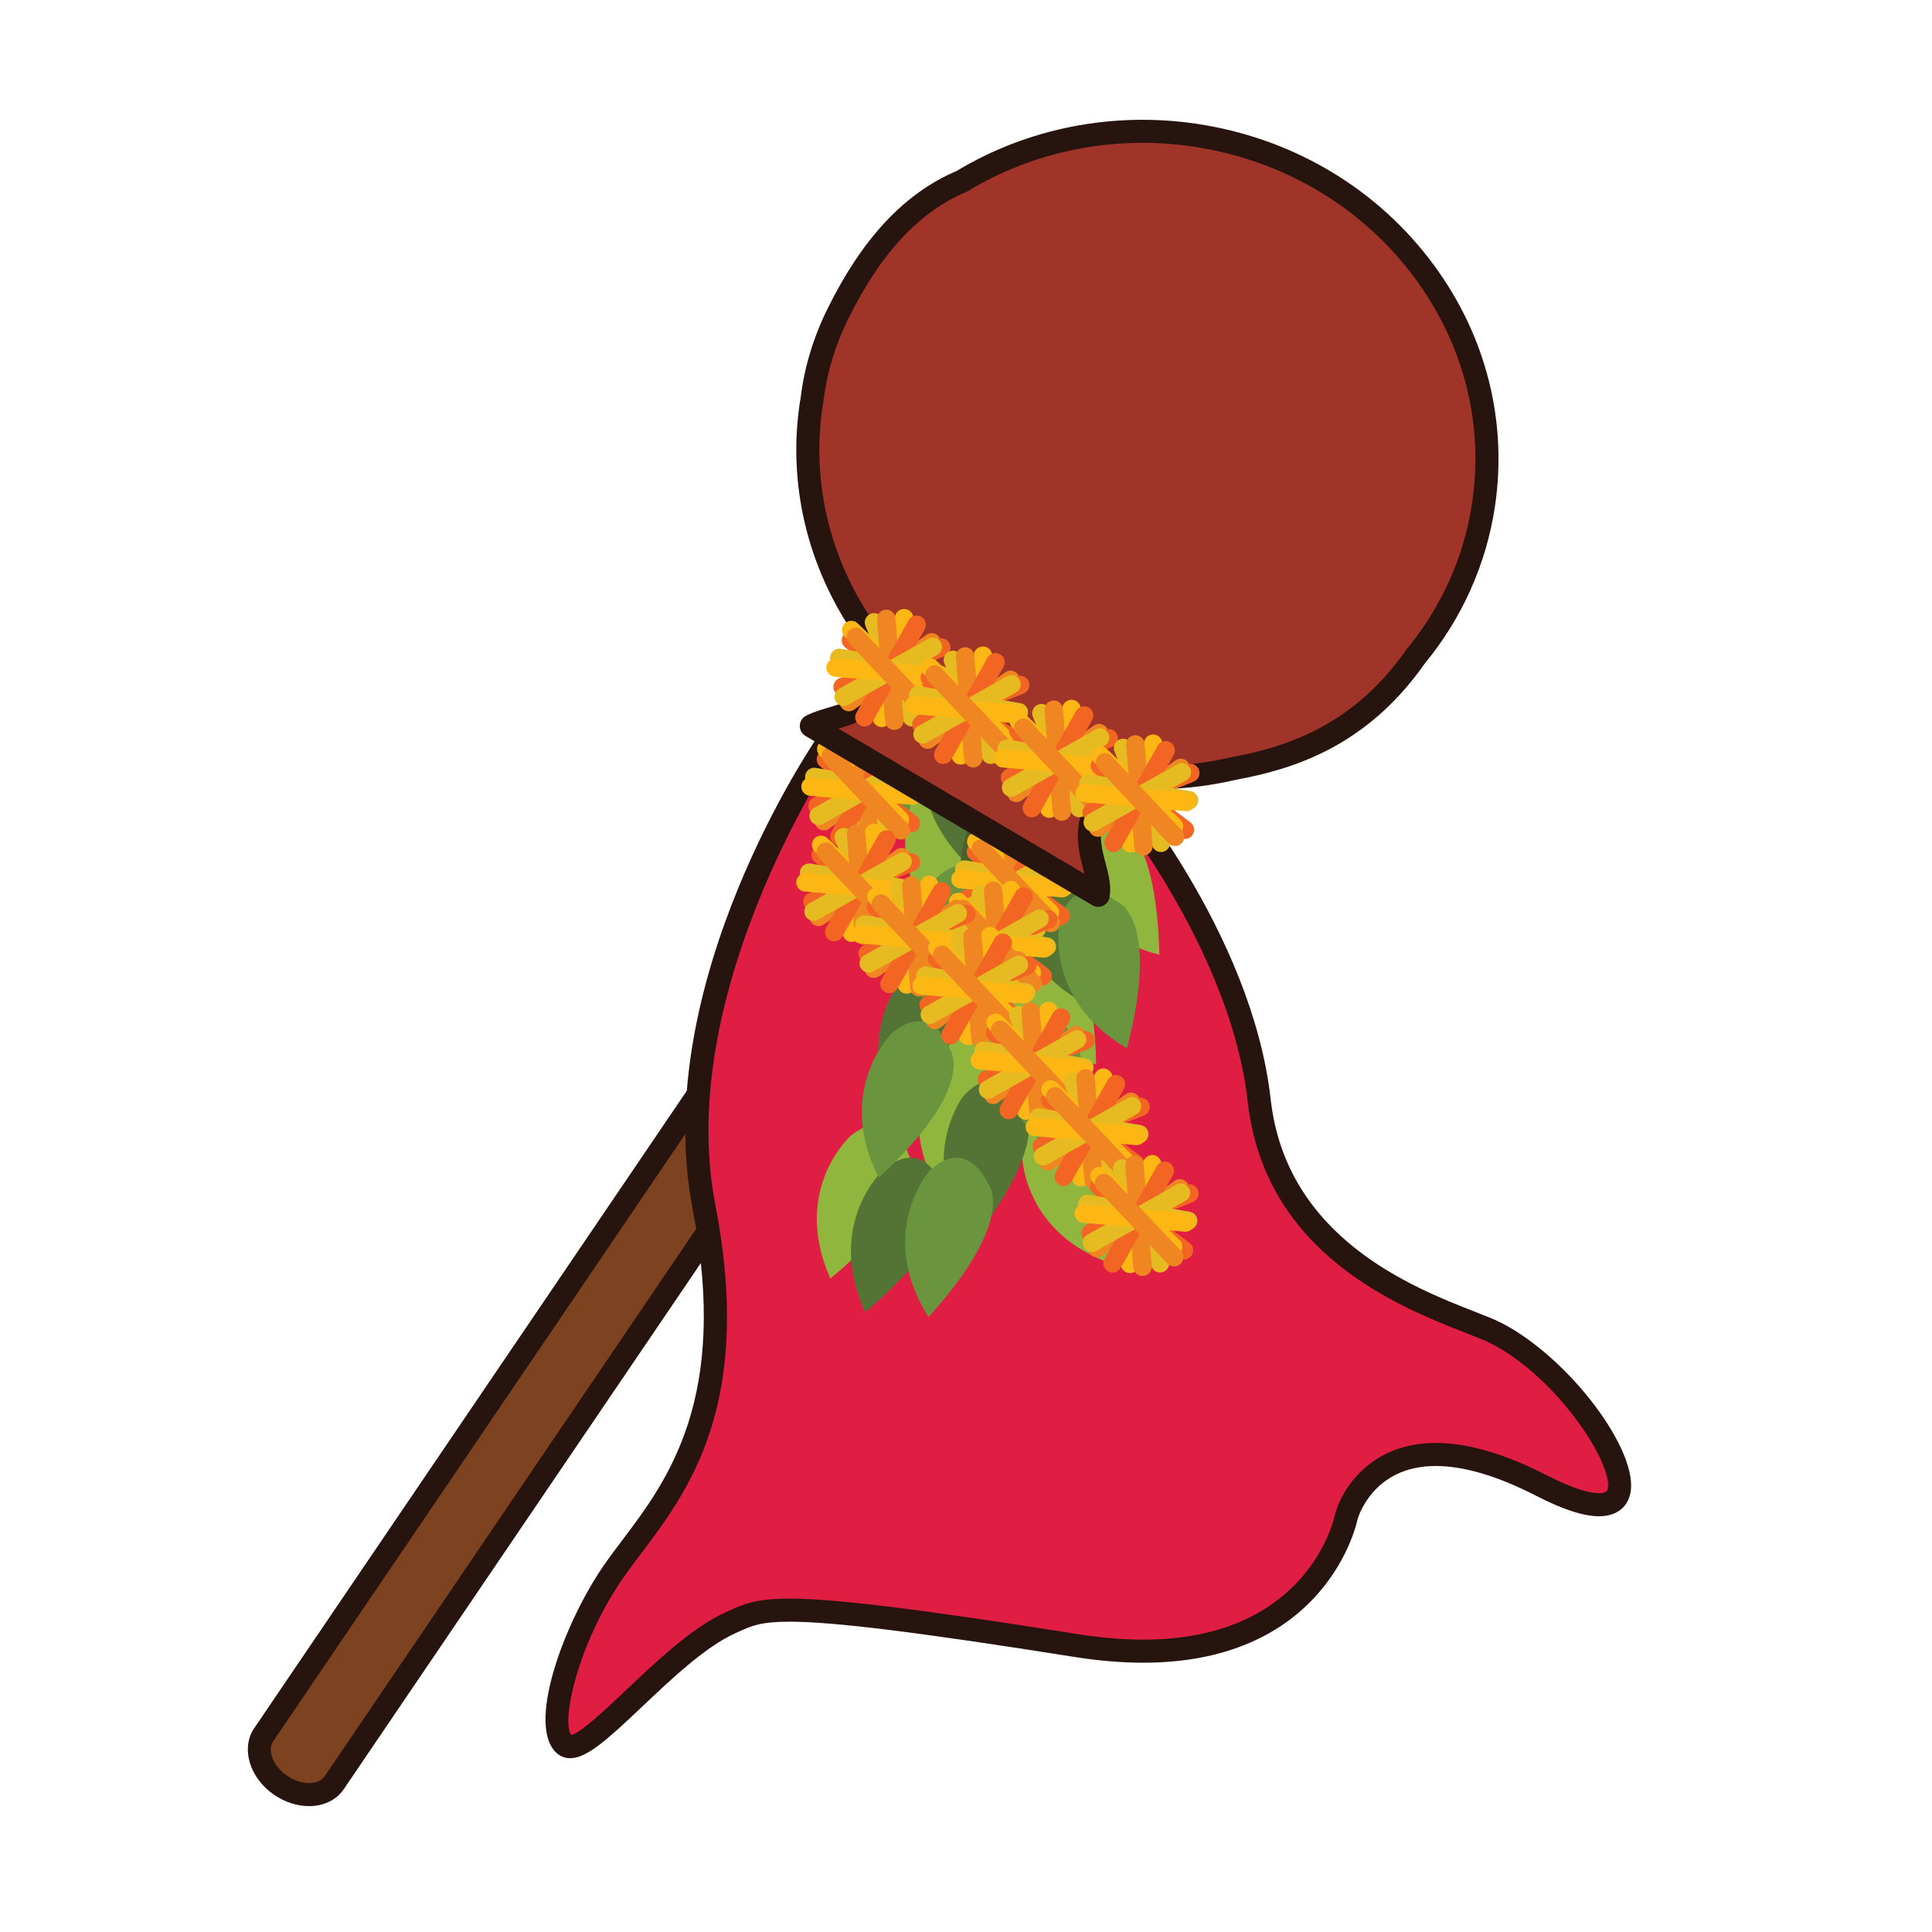 <?xml version="1.0" encoding="utf-8"?>
<!-- Generator: Adobe Illustrator 16.0.0, SVG Export Plug-In . SVG Version: 6.00 Build 0)  -->
<!DOCTYPE svg PUBLIC "-//W3C//DTD SVG 1.1//EN" "http://www.w3.org/Graphics/SVG/1.1/DTD/svg11.dtd">
<svg version="1.1" id="Layer_1" xmlns="http://www.w3.org/2000/svg" xmlns:xlink="http://www.w3.org/1999/xlink" x="0px" y="0px"
	 width="500px" height="500px" viewBox="0 0 500 500" enable-background="new 0 0 500 500" xml:space="preserve">
<g id="Layer_1_copy_10">
	<g>
		<path fill="#7D421F" d="M86.505,461.352c-2.591,3.82-8.782,4.143-13.824,0.726l0,0c-5.042-3.427-7.028-9.294-4.436-13.121
			l184.743-272.213c2.594-3.82,8.783-4.144,13.826-0.721l0,0c5.043,3.423,7.031,9.296,4.438,13.116L86.505,461.352z"/>
		<path fill="#27140E" d="M79.97,467.426c-3.037,0-6.22-1.023-8.966-2.884c-6.396-4.341-8.744-12.084-5.231-17.264l184.75-272.212
			c1.892-2.795,5.177-4.398,9.004-4.398c3.041,0,6.225,1.023,8.965,2.885c6.396,4.341,8.744,12.084,5.229,17.258L88.979,463.026
			C87.083,465.823,83.798,467.426,79.97,467.426z M259.525,176.635c-1.067,0-3.016,0.232-4.067,1.782L70.712,450.629
			c-1.639,2.415,0.029,6.521,3.645,8.973c1.764,1.201,3.754,1.859,5.613,1.859c1.069,0,3.015-0.235,4.069-1.786l184.745-272.213
			c1.636-2.41-0.033-6.521-3.646-8.973C263.376,177.295,261.385,176.635,259.525,176.635z"/>
	</g>
	<g>
		<path fill="#E01D42" d="M215.043,190.876c0,0-44.114,63.367-32.852,121.478c11.262,58.104-12.613,78.385-23.876,95.047
			c-11.26,16.672-17.568,39.645-12.163,44.152c5.405,4.499,25.866-23.814,42.794-31.535c8.829-4.025,11.277-6.586,89.645,5.854
			c61.803,9.813,69.823-33.333,69.823-33.333s7.688-30.052,50.456-8.108c39.31,20.174,13.762-26.412-11.735-39.443
			c-10.538-5.387-56.284-15.961-61.242-60.104c-4.953-44.151-41.442-85.597-41.442-85.597l-20.726-38.739L215.043,190.876z"/>
		<path fill="#27140E" d="M147.568,455.021L147.568,455.021c-1.251,0-2.404-0.41-3.322-1.171
			c-8.168-6.814,1.413-33.049,11.599-48.118c1.556-2.305,3.323-4.646,5.196-7.121c11.694-15.485,27.718-36.693,18.223-85.688
			c-11.372-58.678,31.498-121.123,33.327-123.754c0.235-0.331,0.53-0.612,0.871-0.827l48.685-30.333
			c0.699-0.438,1.553-0.56,2.351-0.348s1.471,0.745,1.858,1.475l20.563,38.441c3.425,3.953,37.089,43.754,41.94,86.964
			c4.025,35.837,36.858,48.674,52.637,54.851c2.964,1.156,5.306,2.071,6.996,2.936c17.604,9.001,36.014,33.479,33.387,44.391
			c-0.87,3.616-3.806,5.688-8.051,5.688c-3.999,0-9.338-1.742-16.319-5.32c-9.944-5.102-18.677-7.689-25.946-7.689
			c-16.511,0-20.222,13.742-20.254,13.881c-0.028,0.177-7.432,37.03-55.425,37.03c-5.565,0-11.536-0.498-17.762-1.483
			c-40.309-6.397-62.37-9.135-73.768-9.135c-7.562,0-10.019,1.135-13.414,2.699l-0.754,0.344
			c-7.703,3.516-16.379,11.731-24.029,18.978C157.177,450.207,151.886,455.021,147.568,455.021z M217.158,193.075
			c-4.021,6.002-42.41,65.188-32.039,118.708c10.003,51.613-6.945,74.044-19.321,90.422c-1.822,2.415-3.542,4.697-5.013,6.873
			c-11.476,16.978-15.544,36.567-12.954,39.94c2.453-0.495,9.222-6.913,14.22-11.643c7.992-7.573,17.052-16.151,25.658-20.073
			l0.731-0.338c3.78-1.732,7.04-3.24,15.914-3.24c11.729,0,34.066,2.752,74.705,9.205c5.914,0.938,11.569,1.413,16.824,1.413
			c43.09,0,49.541-32.024,49.604-32.354c1.664-6.543,9.198-18.56,26.075-18.56c8.229,0,17.873,2.804,28.669,8.343
			c7.516,3.855,11.545,4.67,13.597,4.67c1.977,0,2.138-0.676,2.247-1.113c1.497-6.221-12.84-28.768-30.301-37.688
			c-1.42-0.724-3.751-1.64-6.452-2.693c-16.868-6.592-51.97-20.321-56.396-59.738c-4.793-42.716-40.362-83.545-40.722-83.953
			c-0.15-0.172-0.281-0.362-0.393-0.565l-19.217-35.927L217.158,193.075z"/>
	</g>
	<g>
		<g>
			<path fill="#6B943E" d="M236.247,175.861c0,0-15.317,14.417-4.054,37.389c26.129-23.424,18.922-32.884,18.922-32.884
				S247.057,167.302,236.247,175.861z"/>
		</g>
		<g>
			<path fill="#6B943E" d="M253.376,192.208c0,0-4.37,20.575,17.978,33.036c8.123-34.138-3.194-37.804-3.194-37.804
				S257.386,179.015,253.376,192.208z"/>
		</g>
		<g>
			<path fill="#90B63E" d="M238.681,201.837c0,0-12.068,17.227,3.626,37.437c20.825-28.249,11.845-36.044,11.845-36.044
				S247.524,191.26,238.681,201.837z"/>
		</g>
		<g>
			<path fill="#90B63E" d="M274.284,219.691c0,0,0.987,21.009,25.76,27.398c-0.794-35.076-12.667-35.757-12.667-35.757
				S274.814,205.911,274.284,219.691z"/>
		</g>
		<g>
			<path fill="#90B63E" d="M257.92,248.07c0,0,0.984,21.011,25.762,27.407c-0.799-35.083-12.668-35.765-12.668-35.765
				S258.451,234.293,257.92,248.07z"/>
		</g>
		<g>
			<path fill="#90B63E" d="M246.701,268.005c0,0-15.873,13.802-5.528,37.204c27.029-22.378,20.206-32.111,20.206-32.111
				S257.844,259.881,246.701,268.005z"/>
		</g>
		<g>
			<path fill="#90B63E" d="M220.421,293.684c0,0-15.872,13.795-5.531,37.2c27.037-22.374,20.213-32.106,20.213-32.106
				S231.567,285.562,220.421,293.684z"/>
		</g>
		<g>
			<path fill="#90B63E" d="M264.426,297.198c0,0-1.064,21.01,22.969,29.776c2.625-34.988-9.125-36.815-9.125-36.815
				S266.292,283.542,264.426,297.198z"/>
		</g>
		<g>
			<path fill="#547435" d="M241.67,186.192c0,0-9.992,18.506,7.929,36.763c17.422-30.46,7.602-37.169,7.602-37.169
				S249.233,174.664,241.67,186.192z"/>
		</g>
		<g>
			<path fill="#547435" d="M262.575,226.719c0,0-4.293,20.59,18.101,32.965c7.995-34.167-3.332-37.792-3.332-37.792
				S266.534,213.507,262.575,226.719z"/>
		</g>
		<g>
			<path fill="#547435" d="M239.983,246.914c0,0-17.835,11.16-11.263,35.881c30.191-17.886,24.961-28.562,24.961-28.562
				S252.252,240.627,239.983,246.914z"/>
		</g>
		<g>
			<path fill="#547435" d="M249.204,283.812c0,0-12.635,16.811,2.375,37.535c21.753-27.539,13.041-35.633,13.041-35.633
				S258.396,273.538,249.204,283.812z"/>
		</g>
		<g>
			<path fill="#547435" d="M228.988,302.328c0,0-15.71,13.984-5.084,37.271c26.764-22.701,19.818-32.348,19.818-32.348
				S240.035,294.072,228.988,302.328z"/>
		</g>
		<g>
			<path fill="#4A5F2C" d="M251.282,212.92c0,0-10,18.507,7.926,36.763c17.422-30.46,7.601-37.171,7.601-37.171
				S258.848,201.39,251.282,212.92z"/>
		</g>
		<g>
			<path fill="#6B943E" d="M241.663,227.906c0,0-13.158,16.409,1.2,37.595c22.605-26.843,14.151-35.204,14.151-35.204
				S251.177,217.924,241.663,227.906z"/>
		</g>
		<g>
			<path fill="#6B943E" d="M259.136,269.9c0,0-3.096,20.812,19.976,31.863c6.005-34.563-5.514-37.527-5.514-37.527
				S262.322,256.489,259.136,269.9z"/>
		</g>
		<g>
			<path fill="#6B943E" d="M240.36,303.257c0,0-13.703,15.96-0.073,37.608c23.507-26.055,15.335-34.695,15.335-34.695
				S250.207,293.604,240.36,303.257z"/>
		</g>
		<g>
			<path fill="#6B943E" d="M274.312,237.938c0,0-4.746,20.492,17.367,33.361c8.744-33.986-2.5-37.857-2.5-37.857
				S278.562,224.821,274.312,237.938z"/>
		</g>
		<g>
			<path fill="#6B943E" d="M230.897,267.311c0,0-15.086,14.657-3.465,37.447c25.757-23.837,18.401-33.175,18.401-33.175
				S241.575,258.579,230.897,267.311z"/>
		</g>
	</g>
	<g>
		<g>
			<g>
				<path fill="#F26522" d="M235.71,215.447c-0.498,0-1.003-0.156-1.432-0.479l-21.966-16.556c-1.05-0.796-1.258-2.291-0.464-3.342
					c0.793-1.054,2.286-1.266,3.341-0.47l21.958,16.556c1.055,0.794,1.266,2.291,0.473,3.343
					C237.147,215.122,236.434,215.447,235.71,215.447z"/>
			</g>
			<g>
				<path fill="#E6BB21" d="M229.518,218.828c-0.943,0-1.844-0.569-2.213-1.502l-9.803-24.555c-0.483-1.222,0.109-2.611,1.335-3.101
					c1.227-0.489,2.613,0.108,3.101,1.333l9.802,24.551c0.486,1.224-0.105,2.614-1.332,3.101
					C230.115,218.771,229.818,218.828,229.518,218.828z"/>
			</g>
			<g>
				<path fill="#FDB714" d="M221.739,218.979c-0.169,0-0.344-0.016-0.521-0.057c-1.287-0.287-2.096-1.564-1.807-2.849l5.76-25.796
					c0.288-1.289,1.573-2.086,2.85-1.81c1.285,0.287,2.097,1.564,1.812,2.849l-5.763,25.796
					C223.821,218.226,222.837,218.979,221.739,218.979z"/>
			</g>
			<g>
				<path fill="#EF8622" d="M213.209,214.895c-0.742,0-1.471-0.342-1.938-0.99c-0.772-1.07-0.527-2.563,0.542-3.334l21.449-15.449
					c1.075-0.772,2.562-0.527,3.329,0.54c0.77,1.07,0.528,2.563-0.541,3.334l-21.445,15.451
					C214.179,214.75,213.693,214.895,213.209,214.895z"/>
			</g>
		</g>
		<g>
			<g>
				<path fill="#F26522" d="M211.589,210.962c-0.952,0-1.848-0.569-2.222-1.504c-0.486-1.224,0.106-2.613,1.336-3.101l25.541-10.191
					c1.219-0.483,2.612,0.104,3.103,1.333c0.49,1.224-0.109,2.611-1.336,3.102l-25.544,10.188
					C212.182,210.908,211.882,210.962,211.589,210.962z"/>
			</g>
			<g>
				<path fill="#E6BB21" d="M236.812,207.819c-0.133,0-0.264-0.009-0.399-0.031l-26.071-4.358c-1.299-0.215-2.178-1.447-1.958-2.748
					c0.213-1.299,1.435-2.172,2.744-1.959l26.072,4.356c1.302,0.216,2.177,1.447,1.961,2.748
					C238.966,206.994,237.956,207.819,236.812,207.819z"/>
			</g>
			<g>
				<path fill="#FDB714" d="M232.907,214.55c-0.598,0-1.193-0.219-1.654-0.664l-19.071-18.305c-0.952-0.913-0.98-2.424-0.069-3.376
					c0.914-0.949,2.421-0.982,3.376-0.069l19.069,18.305c0.95,0.913,0.983,2.424,0.069,3.375
					C234.158,214.305,233.532,214.55,232.907,214.55z"/>
			</g>
			<g>
				<path fill="#EF8622" d="M224.981,219.729c-1.229,0-2.276-0.948-2.379-2.2l-2.086-26.353c-0.103-1.315,0.879-2.462,2.196-2.569
					c1.32-0.089,2.462,0.878,2.567,2.192l2.086,26.353c0.103,1.314-0.878,2.465-2.194,2.569
					C225.109,219.726,225.047,219.729,224.981,219.729z"/>
			</g>
		</g>
		<g>
			<g>
				<path fill="#F26522" d="M217.238,218.835c-0.398,0-0.801-0.101-1.171-0.312c-1.149-0.647-1.555-2.102-0.908-3.251l13.521-23.943
					c0.651-1.153,2.104-1.553,3.257-0.906c1.145,0.649,1.551,2.104,0.903,3.251l-13.523,23.945
					C218.878,218.398,218.072,218.835,217.238,218.835z"/>
			</g>
			<g>
				<path fill="#E6BB21" d="M211.882,213.525c-0.839,0-1.647-0.439-2.086-1.218c-0.645-1.151-0.237-2.605,0.915-3.249l23.044-12.942
					c1.149-0.644,2.603-0.238,3.254,0.913c0.644,1.151,0.233,2.606-0.915,3.251l-23.049,12.94
					C212.68,213.427,212.276,213.525,211.882,213.525z"/>
			</g>
			<g>
				<path fill="#FDB714" d="M236.105,208.275c-0.071,0-0.141-0.003-0.213-0.007l-26.331-2.322c-1.31-0.115-2.284-1.273-2.166-2.587
					c0.117-1.312,1.28-2.265,2.584-2.168l26.334,2.32c1.31,0.117,2.282,1.274,2.166,2.586
					C238.37,207.338,237.33,208.275,236.105,208.275z"/>
			</g>
			<g>
				<path fill="#EF8622" d="M233.174,217.271c-0.633,0-1.267-0.252-1.734-0.75l-18.139-19.232c-0.903-0.959-0.859-2.47,0.099-3.374
					c0.962-0.903,2.471-0.856,3.377,0.101l18.136,19.233c0.906,0.957,0.859,2.468-0.1,3.372
					C234.353,217.055,233.763,217.271,233.174,217.271z"/>
			</g>
		</g>
	</g>
	<g>
		<g>
			<g>
				<path fill="#F26522" d="M274.525,239.416c-0.498,0-1.004-0.158-1.43-0.483l-21.964-16.554c-1.054-0.793-1.263-2.292-0.472-3.344
					c0.793-1.05,2.29-1.263,3.344-0.466l21.958,16.555c1.056,0.791,1.267,2.291,0.474,3.345
					C275.963,239.086,275.25,239.416,274.525,239.416z"/>
			</g>
			<g>
				<path fill="#E6BB21" d="M268.338,242.793c-0.947,0-1.844-0.567-2.218-1.5l-9.795-24.553c-0.49-1.226,0.104-2.614,1.323-3.101
					c1.224-0.485,2.617,0.104,3.106,1.33l9.796,24.553c0.49,1.222-0.105,2.612-1.332,3.103
					C268.932,242.739,268.631,242.793,268.338,242.793z"/>
			</g>
			<g>
				<path fill="#FDB714" d="M260.562,242.947c-0.172,0-0.349-0.018-0.523-0.058c-1.285-0.286-2.098-1.559-1.807-2.847l5.758-25.799
					c0.285-1.288,1.57-2.087,2.848-1.811c1.287,0.289,2.098,1.564,1.811,2.853l-5.758,25.796
					C262.641,242.193,261.656,242.947,260.562,242.947z"/>
			</g>
			<g>
				<path fill="#EF8622" d="M252.025,238.863c-0.738,0-1.476-0.344-1.939-0.995c-0.768-1.068-0.526-2.562,0.545-3.33l21.446-15.453
					c1.08-0.769,2.565-0.527,3.334,0.543c0.772,1.069,0.526,2.562-0.541,3.332l-21.454,15.453
					C252.995,238.717,252.509,238.863,252.025,238.863z"/>
			</g>
		</g>
		<g>
			<g>
				<path fill="#F26522" d="M250.401,234.926c-0.944,0-1.842-0.563-2.215-1.5c-0.489-1.226,0.107-2.613,1.333-3.103l25.545-10.188
					c1.213-0.483,2.61,0.104,3.099,1.33c0.489,1.226-0.11,2.615-1.332,3.101l-25.541,10.192
					C250.997,234.875,250.7,234.926,250.401,234.926z"/>
			</g>
			<g>
				<path fill="#E6BB21" d="M275.627,231.787c-0.128,0-0.264-0.014-0.396-0.037l-26.07-4.354c-1.302-0.216-2.177-1.447-1.961-2.746
					c0.216-1.301,1.441-2.179,2.748-1.961l26.07,4.356c1.299,0.216,2.178,1.445,1.961,2.744
					C277.782,230.96,276.775,231.787,275.627,231.787z"/>
			</g>
			<g>
				<path fill="#FDB714" d="M271.723,238.52c-0.597,0-1.193-0.22-1.652-0.666l-19.068-18.307c-0.951-0.915-0.981-2.424-0.072-3.375
					c0.913-0.95,2.43-0.983,3.377-0.068l19.07,18.307c0.952,0.911,0.98,2.422,0.066,3.37
					C272.975,238.271,272.35,238.52,271.723,238.52z"/>
			</g>
			<g>
				<path fill="#EF8622" d="M263.8,243.693c-1.229,0-2.274-0.951-2.377-2.199l-2.087-26.351c-0.102-1.313,0.875-2.464,2.189-2.569
					c1.338-0.104,2.465,0.879,2.572,2.19l2.084,26.353c0.104,1.313-0.873,2.462-2.188,2.568
					C263.93,243.69,263.863,243.693,263.8,243.693z"/>
			</g>
		</g>
		<g>
			<g>
				<path fill="#F26522" d="M256.055,242.8c-0.398,0-0.799-0.099-1.172-0.307c-1.148-0.651-1.555-2.108-0.906-3.256l13.527-23.943
					c0.646-1.147,2.1-1.55,3.249-0.904c1.149,0.648,1.556,2.104,0.908,3.253l-13.528,23.944
					C257.697,242.361,256.885,242.8,256.055,242.8z"/>
			</g>
			<g>
				<path fill="#E6BB21" d="M250.697,237.487c-0.834,0-1.643-0.435-2.085-1.218c-0.645-1.146-0.235-2.601,0.914-3.246l23.052-12.94
					c1.143-0.644,2.604-0.24,3.246,0.913c0.646,1.149,0.238,2.604-0.911,3.25l-23.05,12.939
					C251.495,237.393,251.093,237.487,250.697,237.487z"/>
			</g>
			<g>
				<path fill="#FDB714" d="M274.921,232.24c-0.065,0-0.139,0-0.213-0.007l-26.331-2.32c-1.313-0.117-2.282-1.275-2.169-2.588
					c0.116-1.312,1.258-2.276,2.59-2.168l26.336,2.322c1.31,0.115,2.279,1.273,2.166,2.588
					C277.189,231.307,276.146,232.24,274.921,232.24z"/>
			</g>
			<g>
				<path fill="#EF8622" d="M271.993,241.234c-0.634,0-1.267-0.249-1.733-0.75l-18.139-19.23c-0.908-0.959-0.864-2.47,0.095-3.373
					c0.959-0.903,2.47-0.861,3.374,0.097l18.139,19.231c0.907,0.958,0.863,2.473-0.096,3.373
					C273.171,241.019,272.583,241.234,271.993,241.234z"/>
			</g>
		</g>
	</g>
	<g>
		<g>
			<g>
				<path fill="#F26522" d="M269.839,255.007c-0.498,0-1.007-0.153-1.435-0.483l-21.963-16.552c-1.05-0.791-1.263-2.291-0.468-3.344
					c0.794-1.047,2.29-1.259,3.341-0.465l21.961,16.554c1.054,0.794,1.264,2.291,0.473,3.341
					C271.275,254.678,270.566,255.007,269.839,255.007z"/>
			</g>
			<g>
				<path fill="#E6BB21" d="M263.645,258.389c-0.944,0-1.842-0.57-2.215-1.505l-9.799-24.548c-0.49-1.229,0.11-2.613,1.332-3.103
					c1.223-0.485,2.616,0.103,3.104,1.332l9.795,24.553c0.49,1.222-0.105,2.612-1.328,3.099
					C264.239,258.333,263.943,258.389,263.645,258.389z"/>
			</g>
			<g>
				<path fill="#FDB714" d="M255.868,258.542c-0.173,0-0.345-0.022-0.521-0.06c-1.289-0.284-2.098-1.562-1.812-2.851l5.76-25.793
					c0.289-1.288,1.573-2.085,2.852-1.811c1.283,0.287,2.097,1.562,1.808,2.851l-5.761,25.797
					C257.95,257.789,256.962,258.542,255.868,258.542z"/>
			</g>
			<g>
				<path fill="#EF8622" d="M247.335,254.455c-0.739,0-1.471-0.344-1.936-0.991c-0.772-1.067-0.528-2.562,0.541-3.33l21.451-15.452
					c1.066-0.768,2.557-0.523,3.328,0.545c0.771,1.069,0.527,2.562-0.541,3.33l-21.45,15.448
					C248.308,254.309,247.817,254.455,247.335,254.455z"/>
			</g>
		</g>
		<g>
			<g>
				<path fill="#F26522" d="M245.713,250.521c-0.947,0-1.844-0.57-2.216-1.503c-0.491-1.226,0.105-2.613,1.331-3.099l25.545-10.187
					c1.214-0.49,2.607,0.102,3.1,1.332c0.493,1.223-0.106,2.613-1.332,3.1l-25.544,10.19
					C246.306,250.47,246.006,250.521,245.713,250.521z"/>
			</g>
			<g>
				<path fill="#E6BB21" d="M270.936,247.382c-0.131,0-0.263-0.015-0.397-0.036l-26.071-4.354c-1.299-0.212-2.177-1.446-1.962-2.745
					c0.221-1.303,1.45-2.185,2.749-1.961l26.07,4.354c1.304,0.22,2.178,1.449,1.962,2.744
					C273.091,246.555,272.082,247.382,270.936,247.382z"/>
			</g>
			<g>
				<path fill="#FDB714" d="M267.031,254.111c-0.594,0-1.188-0.223-1.65-0.666l-19.07-18.299c-0.952-0.914-0.98-2.429-0.069-3.381
					c0.911-0.948,2.426-0.98,3.373-0.066l19.07,18.303c0.951,0.915,0.981,2.422,0.07,3.374
					C268.286,253.866,267.66,254.111,267.031,254.111z"/>
			</g>
			<g>
				<path fill="#EF8622" d="M259.109,259.289c-1.233,0-2.275-0.951-2.379-2.199l-2.086-26.353c-0.102-1.314,0.879-2.463,2.191-2.567
					c1.348-0.099,2.463,0.878,2.568,2.19l2.087,26.353c0.103,1.312-0.875,2.463-2.192,2.569
					C259.238,259.285,259.172,259.289,259.109,259.289z"/>
			</g>
		</g>
		<g>
			<g>
				<path fill="#F26522" d="M251.361,258.396c-0.394,0-0.801-0.104-1.169-0.312c-1.148-0.647-1.552-2.104-0.907-3.254l13.527-23.945
					c0.65-1.149,2.101-1.551,3.252-0.9c1.146,0.644,1.553,2.101,0.904,3.25l-13.523,23.946
					C253.002,257.957,252.193,258.396,251.361,258.396z"/>
			</g>
			<g>
				<path fill="#E6BB21" d="M246.006,253.083c-0.834,0-1.646-0.438-2.082-1.215c-0.644-1.152-0.237-2.605,0.911-3.252l23.049-12.935
					c1.146-0.648,2.603-0.238,3.249,0.911c0.648,1.152,0.238,2.605-0.914,3.252l-23.046,12.936
					C246.804,252.988,246.405,253.083,246.006,253.083z"/>
			</g>
			<g>
				<path fill="#FDB714" d="M270.232,247.836c-0.072,0-0.14-0.004-0.211-0.008l-26.335-2.32c-1.311-0.117-2.283-1.273-2.166-2.59
					c0.116-1.31,1.266-2.262,2.586-2.166l26.332,2.319c1.313,0.114,2.287,1.274,2.17,2.587
					C272.498,246.899,271.456,247.836,270.232,247.836z"/>
			</g>
			<g>
				<path fill="#EF8622" d="M267.299,256.83c-0.633,0-1.267-0.249-1.734-0.746l-18.134-19.232c-0.908-0.959-0.86-2.47,0.099-3.374
					c0.959-0.907,2.474-0.863,3.374,0.095l18.14,19.231c0.899,0.959,0.856,2.475-0.103,3.375
					C268.477,256.614,267.889,256.83,267.299,256.83z"/>
			</g>
		</g>
	</g>
	<g>
		<g>
			<g>
				<path fill="#F26522" d="M234.37,240.225c-0.497,0-1.003-0.154-1.43-0.479l-21.959-16.554c-1.054-0.794-1.267-2.289-0.473-3.342
					c0.795-1.056,2.287-1.265,3.342-0.469l21.962,16.556c1.05,0.791,1.262,2.291,0.468,3.341
					C235.812,239.899,235.095,240.225,234.37,240.225z"/>
			</g>
			<g>
				<path fill="#E6BB21" d="M228.183,243.606c-0.947,0-1.844-0.567-2.218-1.5l-9.799-24.553c-0.486-1.224,0.106-2.612,1.336-3.101
					c1.226-0.486,2.613,0.108,3.099,1.332l9.8,24.551c0.49,1.222-0.106,2.612-1.332,3.103
					C228.775,243.555,228.479,243.606,228.183,243.606z"/>
			</g>
			<g>
				<path fill="#FDB714" d="M220.407,243.759c-0.176,0-0.352-0.018-0.523-0.055c-1.288-0.29-2.097-1.562-1.812-2.851l5.76-25.799
					c0.293-1.286,1.57-2.087,2.854-1.81c1.283,0.288,2.092,1.564,1.807,2.849l-5.759,25.798
					C222.485,243.005,221.497,243.759,220.407,243.759z"/>
			</g>
			<g>
				<path fill="#EF8622" d="M211.874,239.676c-0.742,0-1.471-0.344-1.939-0.995c-0.771-1.069-0.53-2.562,0.541-3.33l21.446-15.453
					c1.08-0.768,2.569-0.527,3.334,0.544c0.768,1.07,0.523,2.561-0.541,3.332l-21.45,15.453
					C212.84,239.529,212.356,239.676,211.874,239.676z"/>
			</g>
		</g>
		<g>
			<g>
				<path fill="#F26522" d="M210.249,235.738c-0.951,0-1.845-0.563-2.217-1.5c-0.49-1.226,0.109-2.613,1.332-3.103l25.545-10.188
					c1.21-0.491,2.608,0.106,3.099,1.333c0.49,1.222-0.106,2.611-1.336,3.101l-25.54,10.189
					C210.842,235.687,210.542,235.738,210.249,235.738z"/>
			</g>
			<g>
				<path fill="#E6BB21" d="M235.472,232.599c-0.128,0-0.264-0.015-0.396-0.037l-26.074-4.352c-1.299-0.216-2.178-1.447-1.962-2.749
					c0.216-1.299,1.453-2.169,2.748-1.961l26.074,4.356c1.301,0.217,2.179,1.449,1.963,2.744
					C237.627,231.772,236.617,232.599,235.472,232.599z"/>
			</g>
			<g>
				<path fill="#FDB714" d="M231.567,239.332c-0.593,0-1.193-0.223-1.654-0.666l-19.071-18.308c-0.947-0.911-0.98-2.422-0.065-3.374
					c0.91-0.95,2.422-0.983,3.374-0.068l19.07,18.303c0.952,0.915,0.98,2.426,0.066,3.377
					C232.822,239.083,232.193,239.332,231.567,239.332z"/>
			</g>
			<g>
				<path fill="#EF8622" d="M223.649,244.506c-1.237,0-2.284-0.951-2.382-2.196l-2.086-26.354c-0.106-1.314,0.874-2.462,2.191-2.569
					c1.317-0.101,2.462,0.878,2.569,2.192l2.085,26.352c0.103,1.313-0.878,2.466-2.192,2.568
					C223.773,244.506,223.708,244.506,223.649,244.506z"/>
			</g>
		</g>
		<g>
			<g>
				<path fill="#F26522" d="M215.898,243.613c-0.395,0-0.801-0.099-1.171-0.307c-1.148-0.651-1.552-2.108-0.907-3.253l13.524-23.945
					c0.647-1.151,2.101-1.552,3.253-0.904c1.146,0.646,1.551,2.102,0.903,3.251l-13.523,23.944
					C217.538,243.178,216.733,243.613,215.898,243.613z"/>
			</g>
			<g>
				<path fill="#E6BB21" d="M210.542,238.3c-0.834,0-1.647-0.439-2.086-1.214c-0.645-1.153-0.234-2.606,0.915-3.253l23.049-12.937
					c1.146-0.646,2.605-0.238,3.249,0.913c0.645,1.151,0.238,2.605-0.911,3.251l-23.053,12.937
					C211.336,238.205,210.938,238.3,210.542,238.3z"/>
			</g>
			<g>
				<path fill="#FDB714" d="M234.766,233.053c-0.066,0-0.139,0-0.213-0.008l-26.331-2.32c-1.31-0.117-2.282-1.273-2.166-2.589
					c0.117-1.31,1.281-2.27,2.59-2.168l26.328,2.322c1.314,0.115,2.284,1.275,2.17,2.589
					C237.034,232.116,235.991,233.053,234.766,233.053z"/>
			</g>
			<g>
				<path fill="#EF8622" d="M231.838,242.047c-0.633,0-1.266-0.249-1.738-0.747l-18.134-19.232c-0.903-0.959-0.86-2.47,0.099-3.374
					c0.959-0.904,2.469-0.86,3.374,0.099l18.139,19.229c0.903,0.962,0.859,2.474-0.1,3.377
					C233.013,241.835,232.428,242.047,231.838,242.047z"/>
			</g>
		</g>
	</g>
	<g>
		<g>
			<g>
				<path fill="#F26522" d="M248.667,253.646c-0.501,0-1.003-0.16-1.435-0.482l-21.959-16.554c-1.054-0.798-1.262-2.291-0.469-3.344
					c0.791-1.051,2.287-1.266,3.342-0.468l21.958,16.554c1.054,0.798,1.263,2.291,0.472,3.343
					C250.104,253.316,249.391,253.646,248.667,253.646z"/>
			</g>
			<g>
				<path fill="#E6BB21" d="M242.476,257.02c-0.944,0-1.842-0.562-2.214-1.5l-9.8-24.553c-0.49-1.222,0.106-2.612,1.332-3.099
					c1.219-0.485,2.609,0.104,3.1,1.332l9.8,24.549c0.49,1.224-0.107,2.612-1.332,3.104
					C243.071,256.969,242.771,257.02,242.476,257.02z"/>
			</g>
			<g>
				<path fill="#FDB714" d="M234.699,257.177c-0.175,0-0.352-0.019-0.523-0.055c-1.288-0.293-2.1-1.565-1.808-2.851l5.76-25.799
					c0.29-1.288,1.57-2.085,2.847-1.809c1.288,0.287,2.101,1.564,1.812,2.847l-5.764,25.801
					C236.773,256.423,235.79,257.177,234.699,257.177z"/>
			</g>
			<g>
				<path fill="#EF8622" d="M226.167,253.09c-0.743,0-1.471-0.344-1.939-0.988c-0.769-1.072-0.527-2.562,0.541-3.333l21.446-15.453
					c1.076-0.769,2.565-0.527,3.333,0.542c0.77,1.068,0.523,2.562-0.537,3.333l-21.45,15.45
					C227.136,252.943,226.649,253.09,226.167,253.09z"/>
			</g>
		</g>
		<g>
			<g>
				<path fill="#F26522" d="M224.542,249.16c-0.948,0-1.845-0.571-2.217-1.507c-0.487-1.222,0.108-2.613,1.33-3.1l25.545-10.19
					c1.212-0.483,2.612,0.106,3.101,1.332c0.49,1.226-0.107,2.612-1.332,3.103l-25.545,10.187
					C225.134,249.102,224.838,249.16,224.542,249.16z"/>
			</g>
			<g>
				<path fill="#E6BB21" d="M249.765,246.017c-0.128,0-0.264-0.011-0.396-0.033l-26.071-4.358c-1.303-0.216-2.181-1.445-1.961-2.748
					c0.216-1.299,1.435-2.174,2.747-1.962l26.071,4.358c1.299,0.216,2.178,1.449,1.962,2.749
					C251.924,245.194,250.913,246.017,249.765,246.017z"/>
			</g>
			<g>
				<path fill="#FDB714" d="M245.859,252.747c-0.593,0-1.191-0.222-1.653-0.662l-19.072-18.307c-0.95-0.915-0.98-2.423-0.065-3.374
					c0.912-0.951,2.423-0.984,3.374-0.073l19.071,18.311c0.951,0.907,0.981,2.422,0.069,3.374
					C247.114,252.501,246.485,252.747,245.859,252.747z"/>
			</g>
			<g>
				<path fill="#EF8622" d="M237.938,257.923c-1.234,0-2.276-0.946-2.379-2.198l-2.085-26.354c-0.103-1.315,0.873-2.462,2.188-2.569
					c1.354-0.101,2.466,0.878,2.572,2.192l2.086,26.354c0.103,1.313-0.878,2.463-2.192,2.568
					C238.062,257.92,238,257.923,237.938,257.923z"/>
			</g>
		</g>
		<g>
			<g>
				<path fill="#F26522" d="M230.191,257.027c-0.399,0-0.798-0.096-1.17-0.307c-1.149-0.648-1.553-2.104-0.908-3.254l13.528-23.942
					c0.65-1.151,2.097-1.554,3.252-0.906c1.149,0.649,1.553,2.106,0.904,3.251l-13.524,23.944
					C231.835,256.591,231.026,257.027,230.191,257.027z"/>
			</g>
			<g>
				<path fill="#E6BB21" d="M224.835,251.721c-0.834,0-1.647-0.438-2.086-1.222c-0.645-1.145-0.234-2.601,0.914-3.249l23.053-12.939
					c1.143-0.644,2.605-0.238,3.25,0.915c0.644,1.149,0.233,2.605-0.911,3.25l-23.052,12.939
					C225.632,251.623,225.23,251.721,224.835,251.721z"/>
			</g>
			<g>
				<path fill="#FDB714" d="M249.062,246.471c-0.069,0-0.143-0.004-0.212-0.011l-26.335-2.32c-1.311-0.113-2.283-1.273-2.166-2.583
					c0.116-1.317,1.288-2.276,2.591-2.17l26.331,2.32c1.311,0.113,2.284,1.273,2.167,2.587
					C251.326,245.538,250.284,246.471,249.062,246.471z"/>
			</g>
			<g>
				<path fill="#EF8622" d="M246.131,255.468c-0.634,0-1.266-0.256-1.734-0.753l-18.139-19.233c-0.903-0.958-0.859-2.466,0.1-3.374
					c0.958-0.9,2.47-0.856,3.373,0.103l18.139,19.232c0.903,0.959,0.859,2.466-0.099,3.373
					C247.309,255.25,246.72,255.468,246.131,255.468z"/>
			</g>
		</g>
	</g>
	<g>
		<g>
			<g>
				<path fill="#F26522" d="M264.475,266.915c-0.502,0-1.002-0.153-1.435-0.483l-21.963-16.554c-1.053-0.791-1.263-2.291-0.472-3.34
					c0.795-1.051,2.294-1.267,3.344-0.469l21.963,16.554c1.055,0.795,1.263,2.287,0.472,3.341
					C265.912,266.584,265.198,266.915,264.475,266.915z"/>
			</g>
			<g>
				<path fill="#E6BB21" d="M258.282,270.295c-0.951,0-1.847-0.57-2.222-1.508l-9.794-24.545c-0.487-1.229,0.105-2.617,1.332-3.103
					c1.218-0.483,2.611,0.103,3.102,1.332l9.796,24.552c0.49,1.223-0.105,2.611-1.332,3.103
					C258.872,270.236,258.576,270.295,258.282,270.295z"/>
			</g>
			<g>
				<path fill="#FDB714" d="M250.5,270.449c-0.168,0-0.345-0.016-0.52-0.059c-1.285-0.285-2.097-1.56-1.812-2.848l5.768-25.797
					c0.281-1.288,1.568-2.085,2.847-1.814c1.288,0.292,2.097,1.566,1.808,2.854l-5.763,25.796
					C252.581,269.695,251.594,270.449,250.5,270.449z"/>
			</g>
			<g>
				<path fill="#EF8622" d="M241.971,266.359c-0.743,0-1.476-0.338-1.94-0.988c-0.768-1.069-0.526-2.562,0.546-3.33l21.444-15.453
					c1.078-0.768,2.566-0.523,3.334,0.542c0.771,1.072,0.523,2.565-0.545,3.333l-21.449,15.449
					C242.94,266.219,242.453,266.359,241.971,266.359z"/>
			</g>
		</g>
		<g>
			<g>
				<path fill="#F26522" d="M240.346,262.428c-0.947,0-1.845-0.57-2.218-1.504c-0.49-1.226,0.11-2.613,1.335-3.1l25.545-10.19
					c1.215-0.49,2.609,0.106,3.1,1.332c0.49,1.226-0.108,2.616-1.336,3.101l-25.543,10.189
					C240.941,262.374,240.642,262.428,240.346,262.428z"/>
			</g>
			<g>
				<path fill="#E6BB21" d="M265.568,259.289c-0.133,0-0.264-0.016-0.396-0.033l-26.071-4.357c-1.303-0.219-2.177-1.448-1.958-2.748
					c0.213-1.299,1.438-2.185,2.745-1.958l26.074,4.354c1.3,0.217,2.179,1.449,1.958,2.748
					C267.725,258.461,266.713,259.289,265.568,259.289z"/>
			</g>
			<g>
				<path fill="#FDB714" d="M261.667,266.021c-0.593,0-1.19-0.22-1.653-0.666l-19.072-18.304c-0.95-0.914-0.98-2.43-0.069-3.377
					c0.911-0.952,2.426-0.984,3.375-0.069l19.07,18.303c0.955,0.915,0.984,2.423,0.068,3.377
					C262.922,265.773,262.293,266.021,261.667,266.021z"/>
			</g>
			<g>
				<path fill="#EF8622" d="M253.741,271.195c-1.229,0-2.276-0.95-2.374-2.194l-2.09-26.357c-0.103-1.314,0.878-2.463,2.192-2.569
					c1.34-0.099,2.467,0.878,2.572,2.192l2.081,26.353c0.103,1.317-0.873,2.466-2.188,2.567
					C253.869,271.188,253.809,271.195,253.741,271.195z"/>
			</g>
		</g>
		<g>
			<g>
				<path fill="#F26522" d="M245.995,270.302c-0.396,0-0.798-0.103-1.167-0.307c-1.148-0.651-1.556-2.108-0.904-3.257l13.521-23.945
					c0.654-1.149,2.104-1.551,3.257-0.9c1.146,0.644,1.552,2.101,0.903,3.25l-13.523,23.946
					C247.638,269.864,246.829,270.302,245.995,270.302z"/>
			</g>
			<g>
				<path fill="#E6BB21" d="M240.642,264.994c-0.834,0-1.643-0.436-2.082-1.219c-0.647-1.149-0.238-2.605,0.915-3.25l23.044-12.942
					c1.143-0.644,2.604-0.237,3.25,0.911c0.645,1.149,0.237,2.605-0.914,3.25l-23.049,12.945
					C241.437,264.895,241.037,264.994,240.642,264.994z"/>
			</g>
			<g>
				<path fill="#FDB714" d="M264.869,259.743c-0.069,0-0.141-0.004-0.212-0.009l-26.336-2.318c-1.312-0.117-2.287-1.277-2.169-2.591
					c0.12-1.312,1.266-2.263,2.587-2.166l26.334,2.319c1.317,0.117,2.286,1.272,2.171,2.586
					C267.134,258.805,266.092,259.743,264.869,259.743z"/>
			</g>
			<g>
				<path fill="#EF8622" d="M261.936,268.736c-0.634,0-1.267-0.248-1.738-0.746l-18.131-19.232c-0.903-0.959-0.859-2.47,0.095-3.374
					c0.963-0.904,2.47-0.864,3.378,0.099l18.134,19.229c0.905,0.959,0.86,2.474-0.098,3.374
					C263.109,268.523,262.523,268.736,261.936,268.736z"/>
			</g>
		</g>
	</g>
	<g>
		<g>
			<g>
				<path fill="#F26522" d="M279.535,286.277c-0.498,0-1.006-0.152-1.436-0.476l-21.961-16.554c-1.052-0.798-1.264-2.29-0.469-3.344
					c0.793-1.055,2.29-1.268,3.34-0.469l21.963,16.545c1.053,0.799,1.262,2.299,0.473,3.347
					C280.973,285.957,280.264,286.277,279.535,286.277z"/>
			</g>
			<g>
				<path fill="#E6BB21" d="M273.343,289.661c-0.942,0-1.844-0.572-2.217-1.501l-9.799-24.555c-0.49-1.222,0.108-2.611,1.332-3.099
					c1.226-0.483,2.616,0.106,3.104,1.328l9.797,24.554c0.49,1.223-0.107,2.612-1.326,3.103
					C273.939,289.609,273.645,289.661,273.343,289.661z"/>
			</g>
			<g>
				<path fill="#FDB714" d="M265.562,289.812c-0.172,0-0.344-0.014-0.519-0.058c-1.288-0.287-2.097-1.56-1.812-2.848l5.764-25.798
					c0.288-1.287,1.568-2.088,2.85-1.808c1.285,0.286,2.098,1.562,1.809,2.847l-5.764,25.797
					C267.646,289.059,266.658,289.812,265.562,289.812z"/>
			</g>
			<g>
				<path fill="#EF8622" d="M257.031,285.729c-0.739,0-1.471-0.344-1.936-0.986c-0.772-1.068-0.527-2.562,0.541-3.338l21.445-15.448
					c1.076-0.769,2.562-0.526,3.333,0.542s0.528,2.562-0.541,3.337l-21.446,15.448C258.005,285.583,257.514,285.729,257.031,285.729
					z"/>
			</g>
		</g>
		<g>
			<g>
				<path fill="#F26522" d="M255.41,281.799c-0.943,0-1.842-0.57-2.215-1.507c-0.489-1.224,0.106-2.612,1.328-3.097l25.545-10.193
					c1.211-0.49,2.608,0.104,3.104,1.332c0.489,1.229-0.11,2.611-1.337,3.104l-25.544,10.188
					C256.007,281.741,255.707,281.799,255.41,281.799z"/>
			</g>
			<g>
				<path fill="#E6BB21" d="M280.637,278.652c-0.136,0-0.264-0.008-0.398-0.028l-26.07-4.354c-1.301-0.22-2.18-1.449-1.963-2.75
					c0.221-1.297,1.441-2.174,2.749-1.963l26.071,4.354c1.299,0.22,2.177,1.448,1.961,2.752
					C282.791,277.826,281.781,278.652,280.637,278.652z"/>
			</g>
			<g>
				<path fill="#FDB714" d="M276.729,285.385c-0.592,0-1.188-0.22-1.649-0.664l-19.071-18.305c-0.951-0.915-0.98-2.426-0.068-3.374
					c0.914-0.951,2.429-0.987,3.373-0.073l19.071,18.312c0.951,0.914,0.979,2.422,0.069,3.373
					C277.982,285.145,277.357,285.385,276.729,285.385z"/>
			</g>
			<g>
				<path fill="#EF8622" d="M268.811,290.559c-1.232,0-2.279-0.949-2.379-2.193l-2.086-26.354c-0.103-1.317,0.879-2.467,2.192-2.567
					c1.343-0.104,2.462,0.877,2.563,2.188l2.09,26.354c0.103,1.317-0.879,2.466-2.191,2.568
					C268.936,290.559,268.872,290.559,268.811,290.559z"/>
			</g>
		</g>
		<g>
			<g>
				<path fill="#F26522" d="M261.061,289.667c-0.396,0-0.802-0.103-1.172-0.308c-1.147-0.65-1.551-2.107-0.906-3.256l13.526-23.938
					c0.651-1.151,2.097-1.551,3.255-0.907c1.145,0.651,1.551,2.104,0.906,3.249l-13.527,23.946
					C262.703,289.229,261.891,289.667,261.061,289.667z"/>
			</g>
			<g>
				<path fill="#E6BB21" d="M255.702,284.361c-0.834,0-1.646-0.438-2.081-1.223c-0.645-1.148-0.234-2.599,0.911-3.248l23.048-12.939
					c1.146-0.645,2.605-0.234,3.25,0.915c0.648,1.147,0.238,2.604-0.911,3.249l-23.049,12.938
					C256.5,284.258,256.102,284.361,255.702,284.361z"/>
			</g>
			<g>
				<path fill="#FDB714" d="M279.934,279.114c-0.072,0-0.139-0.009-0.211-0.015l-26.336-2.32c-1.312-0.116-2.287-1.272-2.169-2.59
					c0.116-1.312,1.247-2.283,2.587-2.168l26.334,2.328c1.313,0.109,2.287,1.273,2.17,2.584
					C282.198,278.177,281.156,279.114,279.934,279.114z"/>
			</g>
			<g>
				<path fill="#EF8622" d="M276.999,288.1c-0.633,0-1.267-0.248-1.733-0.746l-18.14-19.231c-0.907-0.958-0.858-2.466,0.099-3.373
					c0.957-0.903,2.467-0.856,3.375,0.103l18.139,19.226c0.9,0.966,0.859,2.474-0.1,3.375
					C278.178,287.889,277.585,288.1,276.999,288.1z"/>
			</g>
		</g>
	</g>
	<g>
		<g>
			<g>
				<path fill="#F26522" d="M293.755,303.536c-0.502,0-1.007-0.154-1.435-0.483l-21.959-16.554
					c-1.055-0.791-1.268-2.292-0.473-3.345c0.795-1.047,2.291-1.268,3.342-0.469l21.961,16.554c1.054,0.798,1.264,2.29,0.473,3.345
					C295.191,303.205,294.479,303.536,293.755,303.536z"/>
			</g>
			<g>
				<path fill="#E6BB21" d="M287.562,306.916c-0.947,0-1.845-0.571-2.219-1.501l-9.795-24.552c-0.49-1.223,0.107-2.612,1.329-3.104
					c1.222-0.49,2.612,0.109,3.103,1.332l9.795,24.553c0.492,1.222-0.104,2.604-1.33,3.098
					C288.154,306.857,287.855,306.916,287.562,306.916z"/>
			</g>
			<g>
				<path fill="#FDB714" d="M279.787,307.07c-0.172,0-0.348-0.016-0.52-0.061c-1.289-0.283-2.102-1.558-1.812-2.847l5.759-25.796
					c0.289-1.288,1.569-2.102,2.848-1.809c1.287,0.285,2.101,1.56,1.812,2.848l-5.759,25.797
					C281.866,306.316,280.881,307.07,279.787,307.07z"/>
			</g>
			<g>
				<path fill="#EF8622" d="M271.254,302.986c-0.742,0-1.475-0.344-1.943-0.995c-0.768-1.068-0.525-2.562,0.547-3.329l21.449-15.45
					c1.072-0.769,2.564-0.526,3.33,0.541c0.771,1.069,0.526,2.563-0.541,3.331l-21.451,15.456
					C272.221,302.839,271.732,302.986,271.254,302.986z"/>
			</g>
		</g>
		<g>
			<g>
				<path fill="#F26522" d="M269.629,299.049c-0.947,0-1.844-0.57-2.216-1.501c-0.49-1.223,0.104-2.612,1.331-3.103l25.545-10.188
					c1.211-0.489,2.611,0.103,3.1,1.332c0.489,1.224-0.106,2.613-1.332,3.097l-25.541,10.194
					C270.223,298.999,269.926,299.049,269.629,299.049z"/>
			</g>
			<g>
				<path fill="#E6BB21" d="M294.852,295.916c-0.127,0-0.263-0.014-0.396-0.035l-26.07-4.361c-1.303-0.213-2.178-1.441-1.961-2.744
					c0.22-1.303,1.448-2.195,2.747-1.961l26.071,4.36c1.3,0.211,2.178,1.449,1.962,2.745
					C297.012,295.083,296.001,295.916,294.852,295.916z"/>
			</g>
			<g>
				<path fill="#FDB714" d="M290.947,302.643c-0.596,0-1.188-0.228-1.653-0.668l-19.067-18.302
					c-0.951-0.914-0.979-2.423-0.074-3.373c0.916-0.959,2.435-0.981,3.383-0.073l19.066,18.303c0.951,0.914,0.981,2.422,0.07,3.373
					C292.199,302.395,291.573,302.643,290.947,302.643z"/>
			</g>
			<g>
				<path fill="#EF8622" d="M283.029,307.816c-1.232,0-2.279-0.951-2.383-2.203l-2.086-26.346c-0.102-1.317,0.875-2.467,2.188-2.568
					c1.339-0.104,2.466,0.879,2.571,2.188l2.09,26.354c0.104,1.317-0.878,2.459-2.191,2.567
					C283.154,307.809,283.088,307.816,283.029,307.816z"/>
			</g>
		</g>
		<g>
			<g>
				<path fill="#F26522" d="M275.283,306.924c-0.398,0-0.803-0.097-1.176-0.309c-1.147-0.645-1.551-2.106-0.903-3.258l13.524-23.938
					c0.647-1.148,2.097-1.559,3.248-0.908c1.149,0.652,1.557,2.108,0.908,3.258l-13.523,23.945
					C276.923,306.493,276.114,306.924,275.283,306.924z"/>
			</g>
			<g>
				<path fill="#E6BB21" d="M269.922,301.619c-0.83,0-1.643-0.441-2.085-1.225c-0.646-1.146-0.229-2.604,0.914-3.25l23.054-12.938
					c1.143-0.645,2.604-0.24,3.25,0.908c0.644,1.156,0.232,2.605-0.916,3.25l-23.05,12.945
					C270.721,301.516,270.316,301.619,269.922,301.619z"/>
			</g>
			<g>
				<path fill="#FDB714" d="M294.148,296.363c-0.068,0-0.143,0-0.211-0.006l-26.332-2.32c-1.313-0.117-2.283-1.28-2.17-2.592
					c0.116-1.31,1.262-2.299,2.592-2.166l26.33,2.32c1.311,0.116,2.283,1.272,2.166,2.592
					C296.414,295.434,295.375,296.363,294.148,296.363z"/>
			</g>
			<g>
				<path fill="#EF8622" d="M291.219,305.364c-0.634,0-1.267-0.255-1.734-0.753l-18.139-19.231c-0.908-0.96-0.863-2.475,0.096-3.375
					c0.959-0.905,2.475-0.862,3.375,0.097l18.137,19.23c0.908,0.968,0.863,2.475-0.096,3.383
					C292.396,305.146,291.809,305.364,291.219,305.364z"/>
			</g>
		</g>
	</g>
	<g>
		<g>
			<g>
				<path fill="#F26522" d="M306.408,325.943c-0.495,0-1.003-0.153-1.436-0.476l-21.955-16.555
					c-1.054-0.798-1.266-2.291-0.472-3.345c0.79-1.047,2.286-1.266,3.345-0.467l21.954,16.551c1.055,0.791,1.267,2.293,0.474,3.34
					C307.849,325.614,307.136,325.943,306.408,325.943z"/>
			</g>
			<g>
				<path fill="#E6BB21" d="M300.216,329.324c-0.942,0-1.84-0.57-2.213-1.5l-9.8-24.553c-0.49-1.222,0.105-2.611,1.332-3.104
					c1.222-0.488,2.607,0.109,3.099,1.333l9.8,24.551c0.49,1.229-0.105,2.613-1.332,3.104
					C300.812,329.273,300.513,329.324,300.216,329.324z"/>
			</g>
			<g>
				<path fill="#FDB714" d="M292.438,329.484c-0.172,0-0.348-0.021-0.521-0.057c-1.288-0.294-2.101-1.566-1.812-2.848l5.764-25.805
					c0.286-1.289,1.566-2.094,2.847-1.81c1.289,0.287,2.102,1.562,1.809,2.847l-5.761,25.799
					C294.52,328.725,293.531,329.484,292.438,329.484z"/>
			</g>
			<g>
				<path fill="#EF8622" d="M283.907,325.395c-0.739,0-1.472-0.346-1.938-0.988c-0.77-1.075-0.527-2.568,0.541-3.336l21.445-15.45
					c1.08-0.767,2.569-0.526,3.339,0.542c0.765,1.068,0.526,2.562-0.542,3.329l-21.445,15.456
					C284.88,325.248,284.393,325.395,283.907,325.395z"/>
			</g>
		</g>
		<g>
			<g>
				<path fill="#F26522" d="M282.287,321.458c-0.952,0-1.85-0.563-2.223-1.5c-0.485-1.224,0.106-2.612,1.336-3.103l25.542-10.188
					c1.211-0.489,2.611,0.11,3.103,1.333c0.486,1.223-0.105,2.613-1.336,3.104l-25.541,10.187
					C282.875,321.404,282.579,321.458,282.287,321.458z"/>
			</g>
			<g>
				<path fill="#E6BB21" d="M307.505,318.325c-0.131,0-0.263-0.015-0.396-0.035l-26.074-4.363c-1.299-0.211-2.178-1.44-1.958-2.743
					c0.22-1.295,1.442-2.195,2.748-1.961l26.071,4.36c1.303,0.212,2.178,1.45,1.957,2.743
					C309.66,317.492,308.651,318.325,307.505,318.325z"/>
			</g>
			<g>
				<path fill="#FDB714" d="M303.601,325.049c-0.593,0-1.186-0.218-1.652-0.665l-19.072-18.302
					c-0.946-0.914-0.976-2.424-0.063-3.374c0.91-0.96,2.42-0.981,3.373-0.074l19.071,18.304c0.95,0.914,0.98,2.422,0.072,3.373
					C304.856,324.803,304.227,325.049,303.601,325.049z"/>
			</g>
			<g>
				<path fill="#EF8622" d="M295.684,330.225c-1.238,0-2.279-0.951-2.379-2.203l-2.09-26.347c-0.104-1.309,0.875-2.466,2.195-2.569
					c1.352-0.095,2.459,0.881,2.564,2.197l2.09,26.348c0.1,1.314-0.881,2.466-2.195,2.565
					C295.805,330.225,295.745,330.225,295.684,330.225z"/>
			</g>
		</g>
		<g>
			<g>
				<path fill="#F26522" d="M287.932,329.331c-0.4,0-0.801-0.095-1.174-0.306c-1.145-0.652-1.552-2.109-0.902-3.25l13.526-23.945
					c0.651-1.146,2.107-1.544,3.254-0.907c1.147,0.651,1.551,2.108,0.903,3.257l-13.523,23.944
					C289.57,328.898,288.764,329.331,287.932,329.331z"/>
			</g>
			<g>
				<path fill="#E6BB21" d="M282.579,324.025c-0.834,0-1.646-0.438-2.086-1.221c-0.644-1.15-0.233-2.606,0.916-3.25l23.049-12.938
					c1.142-0.644,2.601-0.24,3.249,0.907c0.646,1.156,0.233,2.604-0.916,3.256l-23.048,12.938
					C283.373,323.923,282.975,324.025,282.579,324.025z"/>
			</g>
			<g>
				<path fill="#FDB714" d="M306.807,318.771c-0.068,0-0.144,0-0.213-0.008l-26.334-2.318c-1.31-0.119-2.283-1.273-2.166-2.592
					c0.112-1.312,1.262-2.275,2.588-2.166l26.333,2.32c1.312,0.116,2.284,1.28,2.166,2.59
					C309.071,317.842,308.032,318.771,306.807,318.771z"/>
			</g>
			<g>
				<path fill="#EF8622" d="M303.872,327.766c-0.637,0-1.271-0.248-1.739-0.746l-18.134-19.231c-0.903-0.96-0.858-2.468,0.099-3.375
					c0.957-0.906,2.475-0.854,3.377,0.097l18.132,19.231c0.904,0.958,0.859,2.475-0.099,3.38
					C305.051,327.552,304.458,327.766,303.872,327.766z"/>
			</g>
		</g>
	</g>
	<g>
		<path fill="#A03428" d="M383.93,130.672c6.844-45.641-26.561-88.472-74.604-95.671c-21.952-3.29-43.148,1.447-60.365,11.896
			c-12.448,5.24-23.217,16.179-32.226,34.537c-3.682,7.503-5.723,14.84-6.576,21.979c-0.069,0.396-0.149,0.788-0.208,1.191
			c-3.188,21.247,2.36,41.878,14.037,58.597c3.373,8.138,9.769,10.84,2.751,17.194c-5.459,4.947-12.31,5.204-16.766,7.489
			c24.743,14.607,49.485,29.211,74.235,43.816c1.193-6.753-6.904-15.469,1.802-26.128c3.775-4.618,7.058-3.549,14.075-4.235
			c0.293-0.029,0.594-0.061,0.894-0.088c6.275-0.181,12.424-0.979,18.348-2.382c16.905-3.1,33.415-9.741,46.713-28.512
			c0.087-0.125,0.172-0.249,0.256-0.372C375.404,158.983,381.694,145.61,383.93,130.672z"/>
		<path fill="#27140E" d="M284.207,234.685c-0.525,0-1.053-0.139-1.52-0.417l-74.235-43.816c-0.937-0.552-1.496-1.571-1.467-2.66
			c0.037-1.085,0.658-2.067,1.624-2.563c1.801-0.926,3.791-1.519,5.896-2.142c3.527-1.051,7.179-2.139,10.228-4.903
			c3.073-2.783,2.678-3.395,0.088-7.366c-1.068-1.641-2.387-3.667-3.462-6.169c-12.426-17.926-17.527-39.394-14.361-60.489
			c0.039-0.266,0.087-0.531,0.139-0.797l0.08-0.441c0.911-7.715,3.224-15.432,6.84-22.8c9.015-18.369,19.984-30.109,33.538-35.887
			c18.352-11.076,40.485-15.431,62.172-12.184c23.997,3.597,45.23,15.862,59.794,34.537c14.604,18.72,20.755,41.638,17.322,64.529
			c-2.229,14.874-8.521,28.936-18.208,40.671l-0.212,0.306c-15.01,21.184-33.854,27.006-48.601,29.71
			c-5.957,1.414-12.332,2.241-18.797,2.428l-0.45,0.051c-0.004,0-0.241,0.023-0.241,0.023c-1.581,0.154-2.975,0.226-4.234,0.286
			c-4.152,0.205-5.703,0.28-7.818,2.869c-4.819,5.897-3.541,10.807-2.185,16.005c0.782,3.002,1.521,5.842,1.009,8.754
			c-0.172,0.966-0.805,1.782-1.689,2.192C285.057,234.593,284.633,234.685,284.207,234.685z M216.997,188.567l63.668,37.58
			c-0.095-0.385-0.197-0.776-0.3-1.178c-1.438-5.501-3.406-13.04,3.334-21.285c3.791-4.642,7.66-4.833,12.152-5.054
			c1.166-0.057,2.47-0.119,3.939-0.263l0.906-0.088c6.258-0.187,12.227-0.96,17.938-2.314c13.78-2.532,31.194-7.895,44.967-27.335
			c0.009-0.009,0.238-0.346,0.241-0.355c0.047-0.066,0.101-0.132,0.149-0.194c9.042-10.915,14.915-24.003,16.985-37.85
			c3.188-21.256-2.538-42.556-16.121-59.973c-13.619-17.465-33.504-28.938-55.979-32.305c-20.377-3.056-41.172,1.058-58.377,11.497
			c-0.125,0.075-0.253,0.141-0.389,0.198c-12.262,5.163-22.306,15.99-30.703,33.102c-3.319,6.762-5.438,13.832-6.294,21.014
			l-0.22,1.275c-2.949,19.686,1.851,39.731,13.531,56.451c0.125,0.179,0.228,0.366,0.311,0.567c0.883,2.131,2.002,3.847,3.082,5.501
			c2.7,4.149,5.763,8.85-1.083,15.046C224.967,186.026,220.626,187.475,216.997,188.567z"/>
	</g>
	<g>
		<g>
			<g>
				<path fill="#F26522" d="M242.183,184.635c-0.497,0-1.006-0.157-1.435-0.481l-21.962-16.555c-1.05-0.792-1.263-2.291-0.465-3.343
					c0.791-1.052,2.284-1.264,3.337-0.468l21.963,16.556c1.054,0.792,1.262,2.289,0.468,3.341
					C243.621,184.306,242.907,184.635,242.183,184.635z"/>
			</g>
			<g>
				<path fill="#E6BB21" d="M235.991,188.014c-0.948,0-1.844-0.57-2.217-1.504l-9.799-24.55c-0.487-1.223,0.105-2.613,1.335-3.1
					c1.214-0.487,2.608,0.104,3.099,1.33l9.796,24.553c0.49,1.222-0.105,2.611-1.324,3.099
					C236.584,187.958,236.288,188.014,235.991,188.014z"/>
			</g>
			<g>
				<path fill="#FDB714" d="M228.213,188.168c-0.172,0-0.349-0.017-0.523-0.057c-1.285-0.287-2.094-1.564-1.809-2.849l5.764-25.799
					c0.285-1.288,1.573-2.085,2.85-1.811c1.285,0.289,2.097,1.564,1.805,2.848l-5.76,25.801
					C230.294,187.415,229.307,188.168,228.213,188.168z"/>
			</g>
			<g>
				<path fill="#EF8622" d="M219.683,184.081c-0.743,0-1.472-0.344-1.939-0.989c-0.772-1.073-0.53-2.562,0.542-3.334l21.445-15.45
					c1.077-0.769,2.565-0.527,3.334,0.542c0.769,1.07,0.526,2.563-0.542,3.333l-21.449,15.449
					C220.652,183.937,220.165,184.081,219.683,184.081z"/>
			</g>
		</g>
		<g>
			<g>
				<path fill="#F26522" d="M218.058,180.149c-0.951,0-1.844-0.57-2.218-1.503c-0.49-1.227,0.11-2.615,1.332-3.102l25.541-10.188
					c1.215-0.487,2.612,0.104,3.103,1.332c0.49,1.226-0.105,2.612-1.332,3.101l-25.54,10.189
					C218.65,180.094,218.351,180.149,218.058,180.149z"/>
			</g>
			<g>
				<path fill="#E6BB21" d="M243.28,177.006c-0.132,0-0.263-0.011-0.396-0.031l-26.07-4.356c-1.304-0.217-2.182-1.447-1.961-2.748
					c0.211-1.301,1.444-2.172,2.743-1.961l26.075,4.356c1.302,0.216,2.177,1.448,1.958,2.747
					C245.436,176.181,244.425,177.006,243.28,177.006z"/>
			</g>
			<g>
				<path fill="#FDB714" d="M239.376,183.737c-0.593,0-1.189-0.22-1.65-0.664l-19.075-18.305c-0.95-0.915-0.98-2.424-0.065-3.375
					c0.907-0.952,2.422-0.983,3.374-0.069l19.067,18.307c0.951,0.913,0.984,2.422,0.073,3.373
					C240.631,183.492,240.005,183.737,239.376,183.737z"/>
			</g>
			<g>
				<path fill="#EF8622" d="M231.454,188.913c-1.233,0-2.28-0.95-2.379-2.199l-2.089-26.35c-0.103-1.315,0.878-2.464,2.195-2.568
					c1.354-0.093,2.463,0.878,2.565,2.19l2.089,26.351c0.103,1.316-0.878,2.464-2.191,2.569
					C231.581,188.911,231.517,188.913,231.454,188.913z"/>
			</g>
		</g>
		<g>
			<g>
				<path fill="#F26522" d="M223.708,188.02c-0.399,0-0.802-0.099-1.172-0.309c-1.148-0.648-1.551-2.102-0.903-3.251l13.521-23.945
					c0.655-1.15,2.1-1.549,3.257-0.904c1.146,0.648,1.551,2.104,0.903,3.251l-13.523,23.945
					C225.347,187.583,224.542,188.02,223.708,188.02z"/>
			</g>
			<g>
				<path fill="#E6BB21" d="M218.351,182.71c-0.835,0-1.646-0.437-2.085-1.218c-0.645-1.149-0.234-2.605,0.914-3.25l23.053-12.938
					c1.146-0.643,2.602-0.238,3.249,0.913c0.647,1.149,0.234,2.604-0.915,3.25l-23.052,12.94
					C219.148,182.614,218.745,182.71,218.351,182.71z"/>
			</g>
			<g>
				<path fill="#FDB714" d="M242.578,177.461c-0.074,0-0.14-0.004-0.213-0.009l-26.334-2.32c-1.311-0.113-2.284-1.273-2.166-2.586
					c0.116-1.312,1.28-2.264,2.586-2.167l26.331,2.318c1.313,0.116,2.287,1.273,2.17,2.587
					C244.843,176.527,243.8,177.461,242.578,177.461z"/>
			</g>
			<g>
				<path fill="#EF8622" d="M239.647,186.458c-0.637,0-1.267-0.253-1.739-0.75l-18.134-19.23c-0.904-0.961-0.86-2.47,0.098-3.376
					c0.959-0.904,2.471-0.858,3.374,0.101l18.139,19.23c0.899,0.958,0.855,2.47-0.103,3.374
					C240.825,186.242,240.232,186.458,239.647,186.458z"/>
			</g>
		</g>
	</g>
	<g>
		<g>
			<g>
				<path fill="#F26522" d="M262.589,194.343c-0.496,0-1.006-0.157-1.435-0.483l-21.961-16.554c-1.05-0.792-1.263-2.289-0.469-3.343
					c0.798-1.049,2.288-1.266,3.341-0.469l21.962,16.556c1.054,0.792,1.263,2.291,0.473,3.343
					C264.027,194.015,263.316,194.343,262.589,194.343z"/>
			</g>
			<g>
				<path fill="#E6BB21" d="M256.395,197.722c-0.943,0-1.84-0.569-2.213-1.504l-9.796-24.549c-0.49-1.227,0.105-2.613,1.335-3.103
					c1.211-0.487,2.605,0.105,3.096,1.333l9.796,24.549c0.49,1.226-0.105,2.613-1.336,3.103
					C256.991,197.667,256.693,197.722,256.395,197.722z"/>
			</g>
			<g>
				<path fill="#FDB714" d="M248.623,197.877c-0.177,0-0.352-0.02-0.523-0.057c-1.288-0.287-2.101-1.564-1.812-2.85l5.764-25.799
					c0.288-1.287,1.573-2.086,2.847-1.81c1.289,0.287,2.101,1.564,1.812,2.849l-5.763,25.798
					C250.7,197.122,249.714,197.877,248.623,197.877z"/>
			</g>
			<g>
				<path fill="#EF8622" d="M240.086,193.791c-0.739,0-1.471-0.344-1.936-0.994c-0.772-1.069-0.53-2.562,0.537-3.332l21.45-15.451
					c1.075-0.771,2.565-0.527,3.334,0.543c0.769,1.07,0.526,2.562-0.541,3.332l-21.447,15.45
					C241.06,193.644,240.569,193.791,240.086,193.791z"/>
			</g>
		</g>
		<g>
			<g>
				<path fill="#F26522" d="M238.465,189.854c-0.947,0-1.844-0.566-2.218-1.501c-0.486-1.226,0.107-2.613,1.332-3.101l25.545-10.189
					c1.215-0.49,2.612,0.103,3.103,1.332c0.486,1.224-0.105,2.612-1.33,3.101l-25.549,10.189
					C239.058,189.802,238.762,189.854,238.465,189.854z"/>
			</g>
			<g>
				<path fill="#E6BB21" d="M263.688,186.714c-0.131,0-0.265-0.011-0.396-0.033l-26.07-4.354c-1.3-0.218-2.179-1.449-1.963-2.75
					c0.216-1.299,1.442-2.177,2.749-1.961l26.071,4.358c1.302,0.217,2.177,1.447,1.961,2.748
					C265.846,185.889,264.836,186.714,263.688,186.714z"/>
			</g>
			<g>
				<path fill="#FDB714" d="M259.783,193.446c-0.598,0-1.189-0.221-1.655-0.666l-19.066-18.307c-0.951-0.911-0.981-2.42-0.07-3.374
					c0.911-0.951,2.427-0.984,3.374-0.068l19.071,18.305c0.951,0.915,0.979,2.424,0.068,3.375
					C261.038,193.2,260.409,193.446,259.783,193.446z"/>
			</g>
			<g>
				<path fill="#EF8622" d="M251.863,198.622c-1.232,0-2.278-0.951-2.377-2.199l-2.09-26.352c-0.103-1.315,0.875-2.464,2.192-2.569
					c1.348-0.106,2.463,0.876,2.568,2.192l2.09,26.352c0.104,1.313-0.878,2.462-2.191,2.569
					C251.988,198.618,251.927,198.622,251.863,198.622z"/>
			</g>
		</g>
		<g>
			<g>
				<path fill="#F26522" d="M244.114,197.728c-0.398,0-0.797-0.099-1.171-0.307c-1.145-0.65-1.555-2.106-0.907-3.251l13.526-23.945
					c0.652-1.15,2.098-1.555,3.25-0.904c1.148,0.646,1.556,2.102,0.903,3.251l-13.52,23.944
					C245.757,197.292,244.945,197.728,244.114,197.728z"/>
			</g>
			<g>
				<path fill="#E6BB21" d="M238.758,192.42c-0.835,0-1.646-0.439-2.086-1.218c-0.641-1.151-0.23-2.605,0.915-3.251l23.049-12.938
					c1.146-0.647,2.604-0.238,3.249,0.911c0.647,1.151,0.234,2.605-0.91,3.251l-23.05,12.94
					C239.556,192.321,239.157,192.42,238.758,192.42z"/>
			</g>
			<g>
				<path fill="#FDB714" d="M262.988,187.171c-0.073,0-0.143-0.004-0.213-0.011l-26.334-2.32c-1.313-0.116-2.287-1.273-2.17-2.587
					c0.117-1.312,1.247-2.269,2.587-2.167l26.335,2.321c1.313,0.113,2.287,1.273,2.17,2.587
					C265.253,186.234,264.21,187.171,262.988,187.171z"/>
			</g>
			<g>
				<path fill="#EF8622" d="M260.05,196.163c-0.633,0-1.266-0.25-1.733-0.748l-18.134-19.23c-0.908-0.959-0.864-2.47,0.095-3.374
					c0.962-0.906,2.477-0.86,3.378,0.099l18.134,19.23c0.902,0.958,0.859,2.47-0.1,3.374
					C261.229,195.947,260.641,196.163,260.05,196.163z"/>
			</g>
		</g>
	</g>
	<g>
		<g>
			<g>
				<path fill="#F26522" d="M285.514,208.126c-0.5,0-1.006-0.155-1.435-0.48l-21.958-16.554c-1.055-0.794-1.264-2.291-0.473-3.342
					c0.799-1.052,2.291-1.268,3.345-0.469l21.955,16.554c1.058,0.794,1.266,2.289,0.476,3.342
					C286.948,207.799,286.238,208.126,285.514,208.126z"/>
			</g>
			<g>
				<path fill="#E6BB21" d="M279.318,211.504c-0.943,0-1.844-0.567-2.213-1.501l-9.801-24.55c-0.49-1.224,0.11-2.614,1.332-3.101
					c1.223-0.487,2.616,0.104,3.104,1.33l9.799,24.551c0.485,1.224-0.11,2.613-1.332,3.101
					C279.916,211.449,279.618,211.504,279.318,211.504z"/>
			</g>
			<g>
				<path fill="#FDB714" d="M271.543,211.662c-0.172,0-0.344-0.018-0.52-0.057c-1.287-0.29-2.097-1.564-1.812-2.851l5.763-25.798
					c0.289-1.286,1.565-2.082,2.852-1.81c1.283,0.287,2.097,1.562,1.808,2.851l-5.763,25.798
					C273.625,210.906,272.643,211.662,271.543,211.662z"/>
			</g>
			<g>
				<path fill="#EF8622" d="M263.014,207.574c-0.742,0-1.475-0.344-1.938-0.992c-0.772-1.07-0.526-2.562,0.542-3.332l21.445-15.453
					c1.08-0.77,2.562-0.525,3.334,0.544c0.769,1.068,0.526,2.561-0.541,3.332l-21.446,15.45
					C263.984,207.428,263.497,207.574,263.014,207.574z"/>
			</g>
		</g>
		<g>
			<g>
				<path fill="#F26522" d="M261.391,203.641c-0.945,0-1.846-0.569-2.219-1.504c-0.49-1.224,0.11-2.613,1.335-3.101l25.541-10.187
					c1.216-0.494,2.609,0.104,3.101,1.33c0.49,1.226-0.105,2.614-1.332,3.101l-25.545,10.19
					C261.984,203.586,261.686,203.641,261.391,203.641z"/>
			</g>
			<g>
				<path fill="#E6BB21" d="M286.611,200.5c-0.133,0-0.264-0.011-0.396-0.033l-26.075-4.356c-1.299-0.216-2.174-1.447-1.961-2.746
					c0.219-1.301,1.445-2.178,2.752-1.961l26.07,4.354c1.303,0.216,2.178,1.447,1.961,2.748
					C288.768,199.673,287.757,200.5,286.611,200.5z"/>
			</g>
			<g>
				<path fill="#FDB714" d="M282.708,207.23c-0.599,0-1.192-0.22-1.655-0.665l-19.066-18.307c-0.95-0.913-0.983-2.424-0.072-3.375
					c0.914-0.951,2.426-0.984,3.373-0.068l19.072,18.307c0.949,0.911,0.982,2.423,0.068,3.373
					C283.959,206.985,283.333,207.23,282.708,207.23z"/>
			</g>
			<g>
				<path fill="#EF8622" d="M274.785,212.404c-1.232,0-2.276-0.948-2.379-2.197l-2.086-26.351c-0.103-1.314,0.879-2.465,2.191-2.569
					c1.348-0.09,2.463,0.878,2.569,2.19l2.085,26.353c0.104,1.313-0.873,2.463-2.191,2.568
					C274.913,212.402,274.848,212.404,274.785,212.404z"/>
			</g>
		</g>
		<g>
			<g>
				<path fill="#F26522" d="M267.039,211.512c-0.398,0-0.803-0.099-1.175-0.31c-1.146-0.647-1.548-2.104-0.904-3.253l13.524-23.943
					c0.65-1.147,2.107-1.55,3.257-0.904c1.146,0.65,1.552,2.104,0.903,3.253l-13.523,23.944
					C268.68,211.074,267.873,211.512,267.039,211.512z"/>
			</g>
			<g>
				<path fill="#E6BB21" d="M261.678,206.202c-0.834,0-1.643-0.438-2.082-1.219c-0.644-1.147-0.232-2.602,0.916-3.249l23.053-12.94
					c1.145-0.644,2.602-0.238,3.248,0.915c0.648,1.151,0.238,2.604-0.914,3.249l-23.053,12.941
					C262.477,206.105,262.077,206.202,261.678,206.202z"/>
			</g>
			<g>
				<path fill="#FDB714" d="M285.909,200.955c-0.073,0-0.14-0.004-0.214-0.009l-26.33-2.322c-1.311-0.115-2.282-1.273-2.165-2.587
					c0.116-1.31,1.262-2.274,2.586-2.168l26.327,2.32c1.313,0.117,2.287,1.273,2.17,2.588
					C288.175,200.018,287.131,200.955,285.909,200.955z"/>
			</g>
			<g>
				<path fill="#EF8622" d="M282.979,209.949c-0.637,0-1.267-0.25-1.737-0.75l-18.134-19.231c-0.905-0.96-0.861-2.47,0.098-3.374
					c0.958-0.904,2.467-0.86,3.373,0.099l18.139,19.232c0.903,0.958,0.855,2.47-0.099,3.374
					C284.156,209.733,283.562,209.949,282.979,209.949z"/>
			</g>
		</g>
	</g>
	<g>
		<g>
			<g>
				<path fill="#F26522" d="M306.642,217.119c-0.502,0-1.006-0.155-1.435-0.48l-21.965-16.556c-1.051-0.792-1.264-2.289-0.469-3.34
					c0.793-1.051,2.285-1.268,3.341-0.469l21.966,16.554c1.054,0.792,1.262,2.291,0.469,3.343
					C308.08,216.792,307.363,217.119,306.642,217.119z"/>
			</g>
			<g>
				<path fill="#E6BB21" d="M300.451,220.5c-0.949,0-1.845-0.571-2.218-1.504l-9.8-24.551c-0.49-1.223,0.105-2.612,1.327-3.102
					c1.222-0.481,2.617,0.105,3.107,1.333l9.798,24.549c0.491,1.224-0.108,2.614-1.331,3.103
					C301.044,220.443,300.743,220.5,300.451,220.5z"/>
			</g>
			<g>
				<path fill="#FDB714" d="M292.672,220.656c-0.172,0-0.349-0.019-0.523-0.057c-1.285-0.289-2.097-1.564-1.808-2.849l5.763-25.802
					c0.285-1.286,1.57-2.087,2.848-1.81c1.288,0.29,2.097,1.564,1.808,2.849l-5.76,25.801
					C294.749,219.9,293.766,220.656,292.672,220.656z"/>
			</g>
			<g>
				<path fill="#EF8622" d="M284.139,216.566c-0.74,0-1.475-0.344-1.939-0.992c-0.77-1.07-0.526-2.562,0.543-3.333l21.445-15.449
					c1.082-0.769,2.564-0.527,3.332,0.542c0.772,1.07,0.527,2.562-0.54,3.332l-21.45,15.45
					C285.104,216.422,284.617,216.566,284.139,216.566z"/>
			</g>
		</g>
		<g>
			<g>
				<path fill="#F26522" d="M282.51,212.635c-0.943,0-1.84-0.571-2.214-1.506c-0.489-1.224,0.104-2.612,1.332-3.101l25.548-10.188
					c1.207-0.489,2.608,0.106,3.097,1.333c0.489,1.226-0.105,2.613-1.332,3.101l-25.542,10.187
					C283.105,212.58,282.811,212.635,282.51,212.635z"/>
			</g>
			<g>
				<path fill="#E6BB21" d="M307.735,209.492c-0.128,0-0.265-0.011-0.392-0.033l-26.076-4.354c-1.302-0.217-2.177-1.447-1.961-2.748
					c0.217-1.301,1.449-2.181,2.748-1.961l26.075,4.354c1.299,0.217,2.177,1.449,1.961,2.748
					C309.892,208.665,308.885,209.492,307.735,209.492z"/>
			</g>
			<g>
				<path fill="#FDB714" d="M303.835,216.224c-0.596,0-1.192-0.221-1.653-0.666l-19.07-18.307c-0.951-0.913-0.981-2.422-0.073-3.373
					c0.914-0.95,2.43-0.984,3.381-0.07l19.071,18.307c0.946,0.913,0.977,2.424,0.064,3.375
					C305.087,215.978,304.461,216.224,303.835,216.224z"/>
			</g>
			<g>
				<path fill="#EF8622" d="M295.913,221.398c-1.233,0-2.279-0.95-2.379-2.199l-2.086-26.352c-0.103-1.315,0.879-2.462,2.192-2.569
					c1.336-0.106,2.463,0.876,2.567,2.192l2.086,26.352c0.103,1.313-0.874,2.462-2.19,2.568
					C296.037,221.395,295.977,221.398,295.913,221.398z"/>
			</g>
		</g>
		<g>
			<g>
				<path fill="#F26522" d="M288.167,220.505c-0.401,0-0.801-0.101-1.175-0.309c-1.149-0.647-1.551-2.104-0.904-3.251L299.612,193
					c0.647-1.151,2.097-1.552,3.249-0.904c1.148,0.646,1.556,2.102,0.907,3.251l-13.522,23.944
					C289.807,220.068,288.997,220.505,288.167,220.505z"/>
			</g>
			<g>
				<path fill="#E6BB21" d="M282.811,215.196c-0.838,0-1.646-0.439-2.086-1.218c-0.646-1.151-0.238-2.605,0.914-3.25l23.051-12.94
					c1.141-0.645,2.604-0.238,3.244,0.913c0.647,1.149,0.238,2.603-0.91,3.249l-23.049,12.941
					C283.607,215.1,283.204,215.196,282.811,215.196z"/>
			</g>
			<g>
				<path fill="#FDB714" d="M307.033,209.947c-0.069,0-0.14-0.004-0.212-0.011l-26.331-2.319c-1.311-0.116-2.284-1.274-2.166-2.585
					c0.115-1.313,1.266-2.276,2.587-2.168l26.331,2.32c1.312,0.115,2.283,1.273,2.169,2.587
					C309.302,209.01,308.256,209.947,307.033,209.947z"/>
			</g>
			<g>
				<path fill="#EF8622" d="M304.102,218.941c-0.632,0-1.266-0.252-1.732-0.75l-18.139-19.229c-0.903-0.96-0.859-2.47,0.099-3.375
					c0.959-0.904,2.474-0.86,3.374,0.099l18.135,19.231c0.907,0.958,0.864,2.47-0.096,3.374
					C305.28,218.726,304.691,218.941,304.102,218.941z"/>
			</g>
		</g>
	</g>
</g>
</svg>
